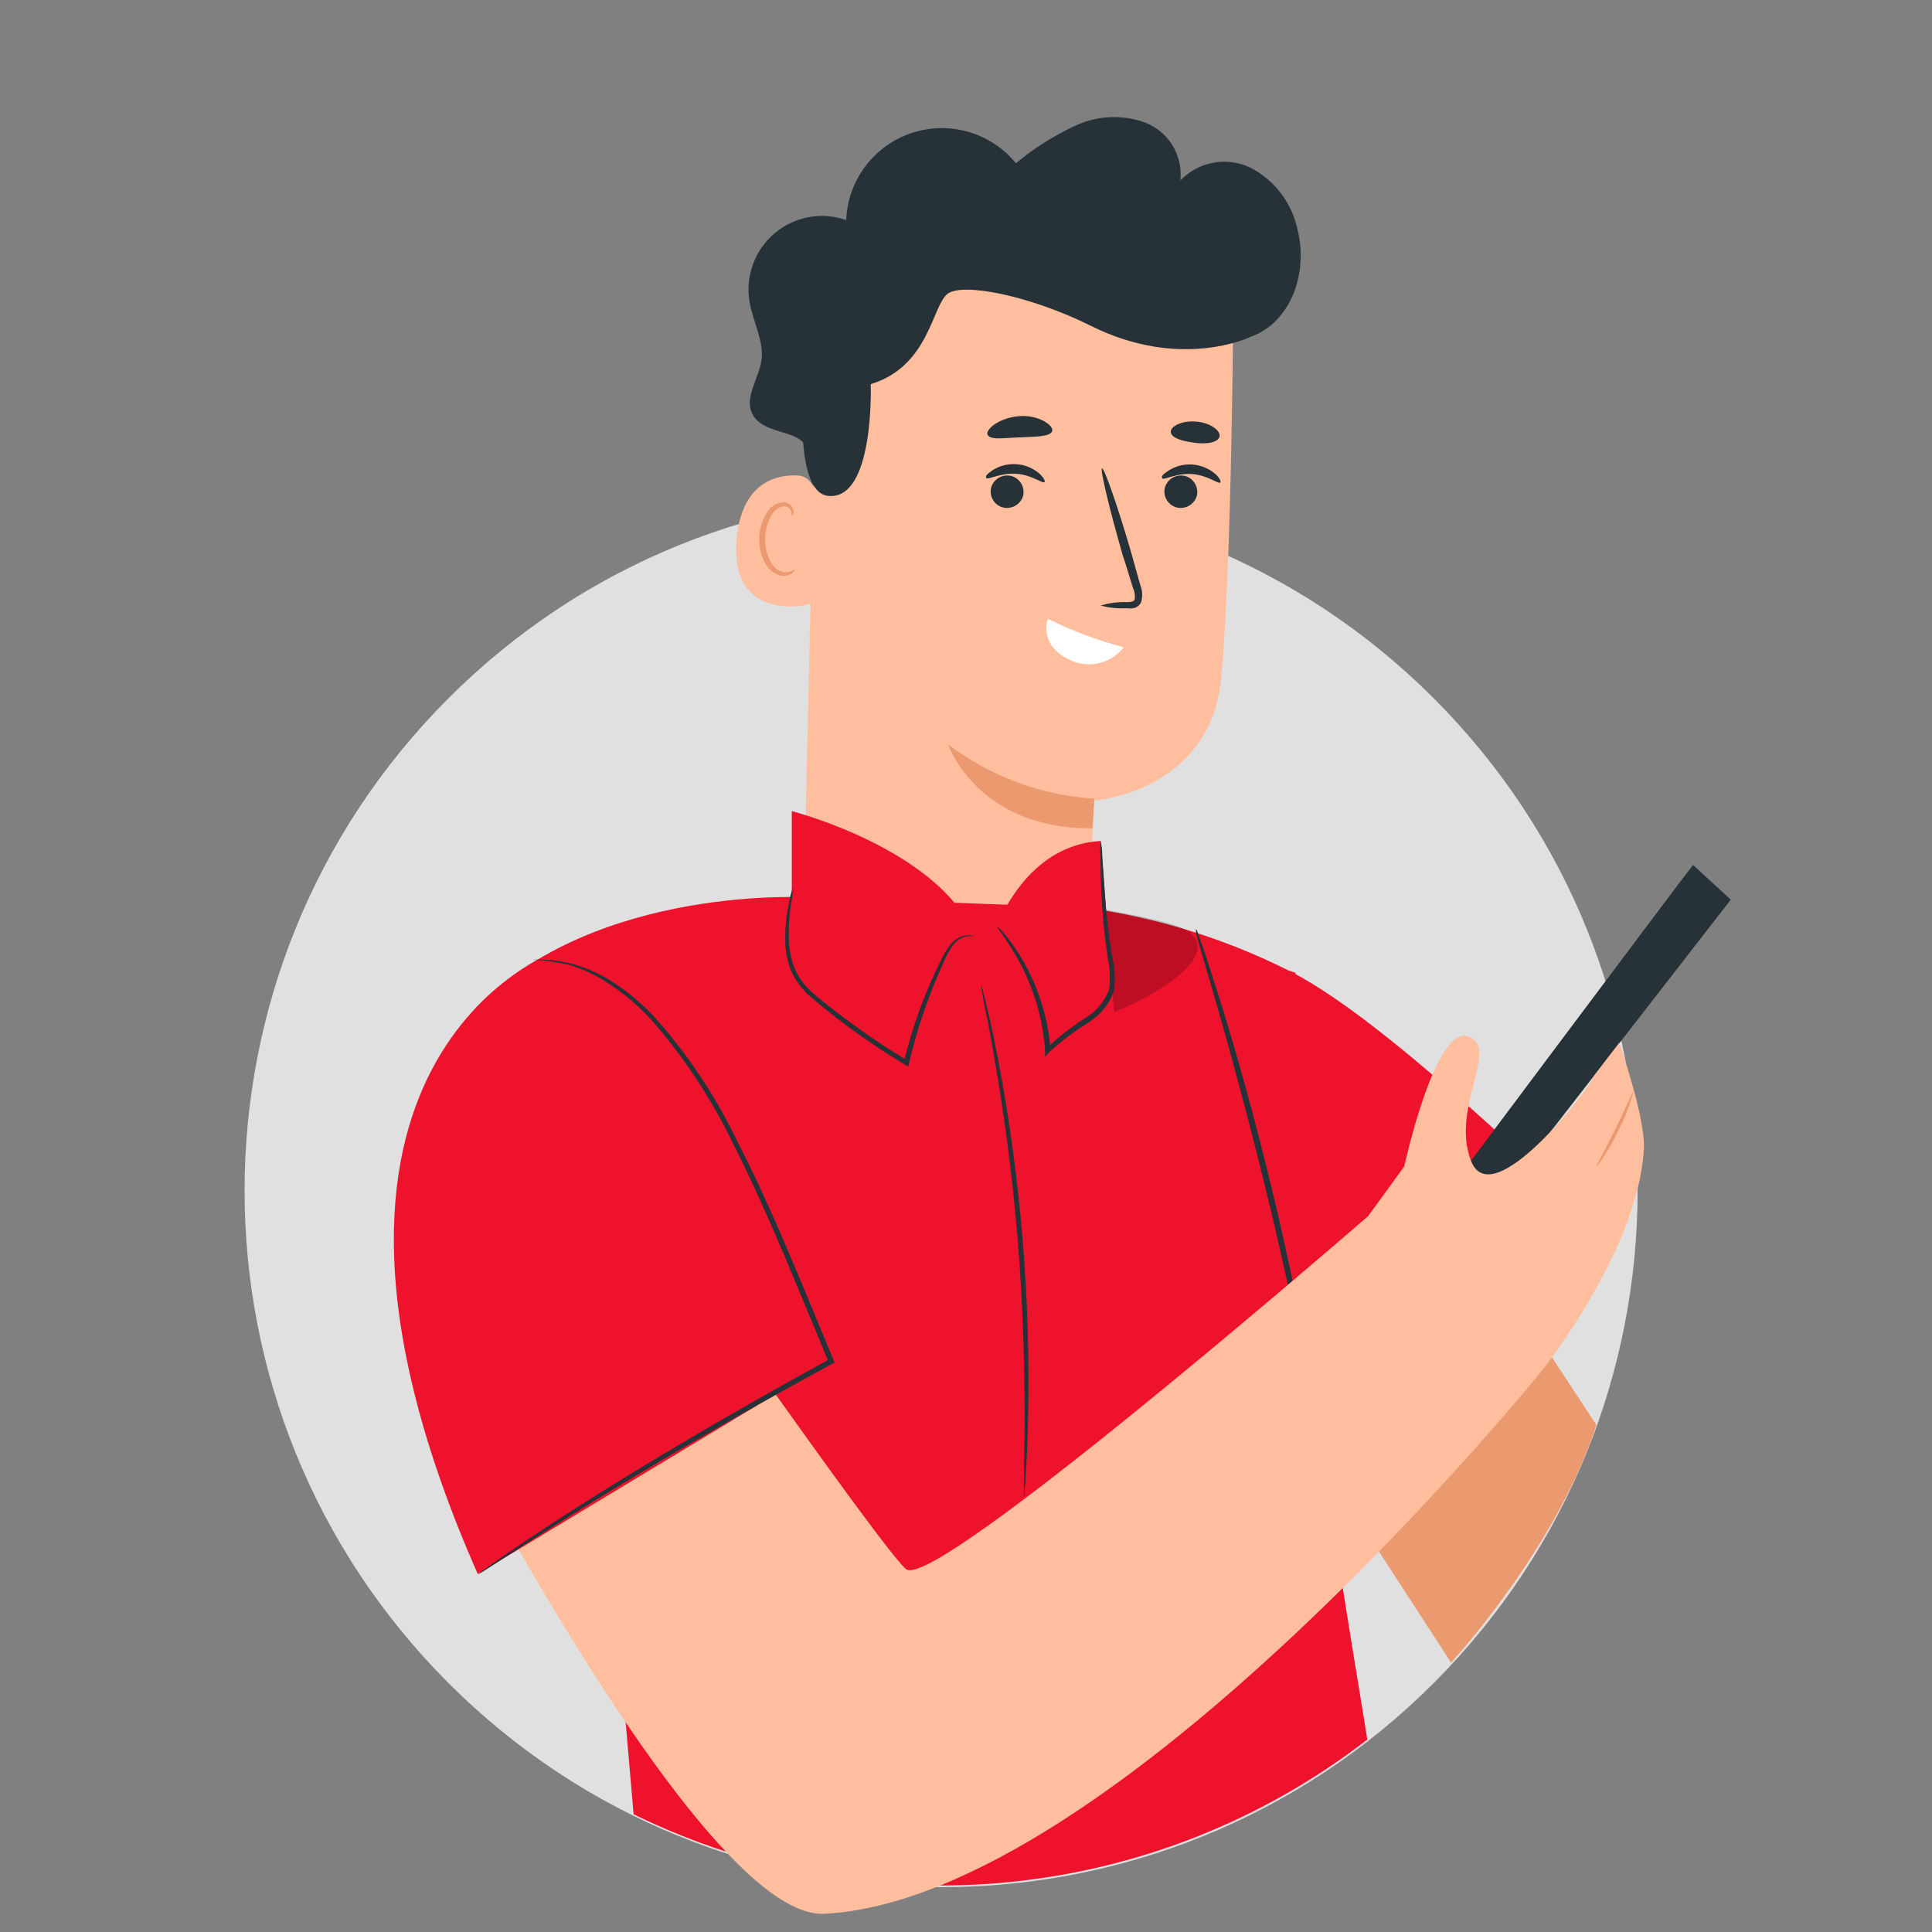 <svg width="200" height="200" viewBox="0 0 200 200" fill="none" xmlns="http://www.w3.org/2000/svg">
<rect x="0" y="0" width="200" height="200" fill="#808080" stroke="none"/>
<path d="M148.406 174.241C176.563 146.083 176.563 100.43 148.406 72.273C120.248 44.115 74.595 44.115 46.437 72.273C18.279 100.43 18.279 146.083 46.437 174.241C74.595 202.399 120.248 202.399 148.406 174.241Z" fill="#E0E0E0"/>
<path d="M165.258 147.513L152.269 127.749L130.355 141.511L150.215 172.116C150.215 172.116 161.14 160.28 165.258 147.513Z" fill="#EB996E"/>
<path d="M83.849 48.639C84.908 47.464 83.468 45.621 81.965 45.071C80.462 44.52 78.609 44.277 77.889 42.858C77.021 41.133 78.556 39.196 78.831 37.28C79.107 35.364 77.942 33.289 77.593 31.245C77.37 29.941 77.492 28.601 77.945 27.358C78.398 26.115 79.168 25.011 80.178 24.156C81.188 23.301 82.403 22.724 83.704 22.482C85.005 22.24 86.347 22.342 87.597 22.776C87.677 20.767 88.366 18.83 89.574 17.222C90.781 15.614 92.449 14.412 94.356 13.774C96.263 13.137 98.318 13.094 100.25 13.653C102.181 14.211 103.897 15.344 105.17 16.901C107.078 15.312 109.189 13.984 111.447 12.953C112.579 12.443 113.801 12.162 115.041 12.125C116.282 12.089 117.518 12.298 118.678 12.741C119.825 13.22 120.788 14.057 121.421 15.127C122.054 16.197 122.325 17.443 122.192 18.68C123.116 17.714 124.323 17.068 125.638 16.836C126.954 16.604 128.309 16.797 129.507 17.388C130.689 18.011 131.725 18.879 132.545 19.934C133.364 20.99 133.949 22.208 134.261 23.507C135.235 27.106 134.388 31.341 131.519 33.712C128.65 36.083 123.749 35.829 121.621 32.812" fill="#263238"/>
<path d="M97.908 109.489C101.681 109.508 105.316 108.075 108.061 105.488C110.806 102.9 112.451 99.356 112.655 95.589C112.983 89.1 113.258 82.885 113.258 82.885C113.258 82.885 125.305 82.007 126.417 70.182C127.528 58.357 127.677 31.151 127.677 31.151C121.141 27.723 113.815 26.087 106.443 26.409C99.07 26.73 91.914 28.998 85.702 32.982L84.559 33.713L83.172 94.678C83.157 96.621 83.527 98.548 84.261 100.347C84.995 102.146 86.079 103.782 87.45 105.159C88.82 106.536 90.45 107.628 92.245 108.371C94.04 109.114 95.965 109.494 97.908 109.489Z" fill="#FFBE9D"/>
<path d="M104.824 49.316C105.239 49.466 105.58 49.769 105.777 50.163C105.974 50.557 106.012 51.012 105.883 51.434C105.727 51.86 105.411 52.21 105.002 52.407C104.593 52.605 104.123 52.636 103.691 52.492C103.275 52.345 102.932 52.042 102.735 51.647C102.537 51.252 102.501 50.796 102.633 50.375C102.786 49.947 103.102 49.596 103.512 49.398C103.922 49.2 104.393 49.17 104.824 49.316Z" fill="#263238"/>
<path d="M108.127 49.908C107.926 50.099 106.804 49.136 105.173 49.041C103.543 48.945 102.283 49.697 102.114 49.485C101.945 49.273 102.241 49.03 102.781 48.659C103.514 48.201 104.375 47.989 105.237 48.056C106.099 48.112 106.92 48.446 107.576 49.009C108.063 49.443 108.222 49.824 108.127 49.908Z" fill="#263238"/>
<path d="M122.809 49.316C123.222 49.468 123.561 49.771 123.758 50.165C123.955 50.558 123.994 51.012 123.867 51.434C123.711 51.86 123.395 52.21 122.986 52.407C122.577 52.605 122.107 52.636 121.676 52.492C121.259 52.345 120.916 52.042 120.719 51.647C120.522 51.252 120.485 50.796 120.617 50.375C120.771 49.947 121.086 49.596 121.496 49.398C121.906 49.2 122.377 49.17 122.809 49.316Z" fill="#263238"/>
<path d="M126.323 49.951C126.133 50.142 125.011 49.179 123.37 49.073C121.729 48.967 120.49 49.74 120.321 49.517C120.152 49.295 120.448 49.062 120.988 48.702C121.72 48.243 122.579 48.028 123.441 48.089C124.303 48.15 125.123 48.483 125.784 49.041C126.271 49.475 126.419 49.856 126.323 49.951Z" fill="#263238"/>
<path d="M113.945 62.686C114.819 62.417 115.732 62.298 116.645 62.337C117.079 62.337 117.418 62.263 117.471 62.03C117.515 61.605 117.442 61.177 117.259 60.791C116.931 59.733 116.592 58.568 116.2 57.393C114.803 52.544 113.861 48.553 114.083 48.49C114.305 48.426 115.671 52.291 117.079 57.128C117.407 58.314 117.725 59.447 118.042 60.558C118.27 61.125 118.3 61.751 118.127 62.337C118.053 62.496 117.942 62.635 117.804 62.743C117.666 62.852 117.505 62.926 117.333 62.961C117.087 62.997 116.838 62.997 116.592 62.961C115.701 63.014 114.807 62.921 113.945 62.686Z" fill="#263238"/>
<path d="M108.475 64.052C110.985 65.303 113.617 66.293 116.33 67.005C115.703 67.814 114.822 68.388 113.83 68.635C112.837 68.883 111.79 68.79 110.857 68.371C107.384 66.783 108.475 64.052 108.475 64.052Z" fill="white"/>
<path d="M113.291 82.684C107.801 82.34 102.535 80.385 98.152 77.062C98.152 77.062 101.127 85.849 113.089 85.743L113.291 82.684Z" fill="#EB996E"/>
<path d="M84.274 51.042C84.283 50.58 84.113 50.132 83.799 49.793C83.486 49.453 83.052 49.249 82.591 49.221C80.368 49.115 76.716 49.92 76.239 55.986C75.583 64.667 84.062 62.666 84.094 62.412C84.126 62.158 84.232 54.409 84.274 51.042Z" fill="#FFBE9D"/>
<path d="M82.272 58.959C82.272 58.959 82.113 59.055 81.838 59.161C81.466 59.28 81.062 59.257 80.705 59.097C79.805 58.684 79.128 57.17 79.213 55.604C79.245 54.863 79.444 54.139 79.795 53.486C79.9 53.222 80.067 52.988 80.283 52.804C80.499 52.619 80.757 52.49 81.034 52.428C81.211 52.391 81.396 52.418 81.555 52.506C81.715 52.593 81.837 52.734 81.901 52.904C81.997 53.158 81.901 53.328 81.976 53.338C82.05 53.349 82.177 53.211 82.134 52.851C82.106 52.629 81.996 52.426 81.827 52.279C81.716 52.179 81.585 52.102 81.444 52.053C81.302 52.004 81.151 51.984 81.002 51.994C80.637 52.034 80.29 52.169 79.993 52.384C79.696 52.599 79.46 52.888 79.308 53.222C78.878 53.944 78.634 54.763 78.599 55.604C78.525 57.35 79.297 59.055 80.536 59.51C80.767 59.597 81.014 59.632 81.26 59.609C81.505 59.587 81.743 59.51 81.954 59.383C82.209 59.171 82.272 58.981 82.272 58.959Z" fill="#EB996E"/>
<path d="M102.28 45.082C102.651 45.558 103.942 45.336 105.615 45.272C107.287 45.209 108.611 45.198 108.907 44.679C109.204 44.161 107.637 42.901 105.477 43.081C103.318 43.261 101.857 44.584 102.28 45.082Z" fill="#263238"/>
<path d="M121.209 44.775C121.336 45.378 122.415 45.664 123.643 45.833C124.871 46.002 125.994 45.833 126.226 45.261C126.459 44.69 125.422 43.779 123.845 43.642C122.267 43.504 121.082 44.192 121.209 44.775Z" fill="#263238"/>
<path d="M129.36 34.908C129.36 34.908 122.204 38.37 112.909 33.722C106.801 30.673 99.687 29.191 98.088 30.419C96.49 31.647 96.183 37.936 90.138 39.767C90.138 39.767 90.551 51.772 85.766 51.338C80.981 50.904 83.977 32.282 83.977 32.282L95.622 26.566L108.399 24.152L120.436 25.846L129.752 28.397L129.36 34.908Z" fill="#263238"/>
<path d="M49.246 104.364C61.759 91.502 83.768 92.899 83.768 92.899L112.35 93.958C119.684 94.956 126.802 97.159 133.417 100.479L134.116 100.701V100.839C142.129 105.19 153.467 115.659 164.265 125.737L151.339 137.721L137.037 150.424C137.067 150.506 137.067 150.596 137.037 150.678C136.889 151.441 139.366 166.812 141.547 180.076C130.877 188.339 118.103 193.445 104.676 194.813C91.25 196.181 77.709 193.756 65.591 187.815L64.532 175.545C63.559 164.419 62.818 150.647 62.818 150.647" fill="#EE122C"/>
<path d="M123.813 96.15C123.91 96.317 123.984 96.495 124.036 96.68C124.184 97.082 124.364 97.59 124.576 98.215C125.041 99.549 125.634 101.496 126.418 103.91C127.91 108.737 129.826 115.46 131.637 122.965C133.447 130.471 134.812 137.32 135.691 142.306C136.125 144.794 136.453 146.805 136.654 148.213C136.739 148.859 136.813 149.388 136.866 149.822C136.89 150.012 136.89 150.204 136.866 150.394C136.791 150.219 136.741 150.033 136.718 149.844L136.4 148.245C136.115 146.784 135.733 144.794 135.257 142.37C134.294 137.415 132.865 130.587 131.023 123.092C129.181 115.597 127.36 108.886 125.962 104.037C125.274 101.676 124.703 99.728 124.29 98.299L123.845 96.733C123.806 96.541 123.795 96.345 123.813 96.15Z" fill="#263238"/>
<path d="M135.564 142.136C135.468 142.02 140.942 137.404 147.78 131.825C154.619 126.246 160.261 121.821 160.357 121.938C160.452 122.054 154.979 126.67 148.13 132.249C141.28 137.828 135.659 142.253 135.564 142.136Z" fill="#263238"/>
<path opacity="0.2" d="M65.759 122.011L54.559 158.84L58.73 160.957L62.837 150.541C62.837 150.541 67.05 128.712 65.759 122.011Z" fill="black"/>
<g opacity="0.2">
<path d="M122.598 96.171C128.632 99.347 113.515 107.011 106.719 106.81L111.684 93.715C111.684 93.715 120.576 95.102 122.598 96.171Z" fill="black"/>
</g>
<path d="M81.965 93.715V83.965C81.965 83.965 101.02 88.866 101.708 100.268C101.708 100.268 104.132 87.67 113.946 87.056L115.332 104.777L103.91 114.718H92.339L83.172 106.81L81.965 94.509" fill="#EE122C"/>
<path d="M105.997 154.935C105.97 154.756 105.97 154.574 105.997 154.395C105.997 153.971 105.997 153.463 105.997 152.838C105.997 151.494 106.061 149.536 106.071 147.132C106.071 142.316 105.955 135.657 105.352 128.331C104.748 121.006 103.785 114.421 102.959 109.668C102.557 107.297 102.208 105.434 101.901 104.057C101.795 103.443 101.699 102.935 101.625 102.533C101.582 102.353 101.564 102.167 101.572 101.982C101.643 102.15 101.696 102.323 101.731 102.501C101.837 102.914 101.964 103.412 102.112 104.015C102.43 105.317 102.843 107.191 103.308 109.604C104.488 115.783 105.339 122.02 105.86 128.289C106.377 134.556 106.565 140.846 106.421 147.132C106.357 149.546 106.273 151.505 106.167 152.849C106.167 153.463 106.082 153.982 106.05 154.395C106.062 154.576 106.044 154.759 105.997 154.935Z" fill="#263238"/>
<path d="M100.83 96.955C100.452 96.879 100.06 96.909 99.697 97.04C99.273 97.203 98.905 97.486 98.638 97.855C98.282 98.359 97.983 98.903 97.749 99.474C96.175 102.869 94.954 106.416 94.108 110.061L94.023 110.421L93.705 110.23C92.562 109.542 91.397 108.801 90.222 107.996C88.081 106.551 86.021 104.989 84.051 103.317C83.149 102.577 82.426 101.643 81.933 100.586C81.553 99.652 81.334 98.661 81.288 97.654C81.249 96.231 81.384 94.809 81.69 93.419C81.766 92.901 81.901 92.393 82.092 91.905C82.074 92.425 82.01 92.942 81.902 93.451C81.681 94.851 81.607 96.27 81.679 97.685C81.746 98.637 81.971 99.571 82.346 100.448C82.824 101.434 83.515 102.302 84.368 102.989C86.334 104.629 88.383 106.166 90.508 107.594C91.673 108.388 92.837 109.129 93.959 109.817L93.557 109.986C94.429 106.321 95.722 102.769 97.41 99.4C97.675 98.816 98.009 98.265 98.406 97.759C98.717 97.375 99.132 97.089 99.602 96.934C100.438 96.659 100.862 96.955 100.83 96.955Z" fill="#263238"/>
<path d="M113.946 87.056C114.05 87.557 114.104 88.068 114.105 88.58C114.179 89.639 114.274 91.068 114.391 92.74C114.507 94.413 114.74 96.562 115.09 98.859C115.396 100.073 115.475 101.333 115.323 102.575C114.856 103.874 113.984 104.987 112.835 105.751C111.325 106.671 109.907 107.735 108.6 108.927L108.187 109.403V108.768C107.953 105.421 106.981 102.167 105.34 99.24C104.122 97.07 103.117 95.959 103.223 95.906C103.502 96.126 103.752 96.382 103.964 96.668C104.598 97.422 105.172 98.226 105.679 99.071C107.443 102.001 108.498 105.304 108.759 108.715L108.293 108.556C109.59 107.322 111.009 106.223 112.528 105.274C113.578 104.591 114.383 103.589 114.825 102.416C114.964 101.242 114.896 100.052 114.624 98.902C114.296 96.583 114.126 94.487 114.031 92.73C113.936 90.973 113.925 89.554 113.925 88.559C113.892 88.058 113.899 87.555 113.946 87.056Z" fill="#263238"/>
<path d="M175.265 89.543C174.492 90.453 146.449 127.95 146.449 127.95L150.398 130.183L179.171 93.132L175.265 89.543Z" fill="#263238"/>
<path d="M62.606 119.185C62.606 119.185 92.11 161.657 93.888 162.493C97.382 164.134 137.747 129.253 141.6 125.918C142.13 125.209 143.22 123.716 145.369 120.741C145.369 120.741 148.545 106.164 151.954 107.286C155.362 108.408 150.09 114.697 152.303 120.223C154.515 125.749 164.657 112.558 165.006 111.372L167.621 107.953C167.621 107.953 170.363 115.734 170.172 118.973C169.58 129.369 159.745 141.734 159.745 141.734C159.745 141.734 115.622 196.464 85.367 198.116C76.654 198.603 61.166 173.884 50.813 155.337C47.816 149.924 46.897 143.604 48.228 137.562C49.559 131.52 53.049 126.172 58.044 122.52L62.606 119.185Z" fill="#FFBE9D"/>
<path d="M165.258 120.794C165.184 120.741 166.137 119.079 167.185 116.962C168.233 114.845 168.974 113.077 169.058 113.109C168.698 114.502 168.168 115.846 167.481 117.11C166.886 118.421 166.14 119.657 165.258 120.794Z" fill="#EB996E"/>
<path d="M57.608 98.426C57.608 98.426 25.945 109.658 49.457 162.938L86.011 140.876L80.813 128.427L57.608 98.426Z" fill="#EE122C"/>
<path d="M55.184 99.346H55.438H56.168C57.121 99.362 58.07 99.486 58.995 99.716C60.454 100.094 61.849 100.686 63.134 101.474C64.824 102.527 66.368 103.798 67.728 105.253C71.178 109.121 74.068 113.454 76.314 118.126C78.992 123.302 81.49 129.199 84.052 135.392L86.296 140.812L86.392 141.045L86.169 141.161C75.583 146.931 66.384 152.33 59.884 156.384C56.634 158.406 54.04 160.068 52.262 161.222L50.219 162.545C49.988 162.71 49.743 162.855 49.488 162.979C49.699 162.792 49.922 162.618 50.155 162.461C50.61 162.143 51.277 161.656 52.145 161.053C53.892 159.846 56.454 158.131 59.693 156.066C66.151 151.938 75.329 146.465 85.915 140.674L85.788 141.024L83.544 135.603C80.982 129.41 78.505 123.525 75.869 118.358C73.641 113.724 70.791 109.415 67.4 105.549C66.076 104.095 64.567 102.821 62.912 101.759C61.697 100.956 60.375 100.329 58.984 99.896C57.736 99.602 56.464 99.418 55.184 99.346Z" fill="#263238"/>
</svg>
